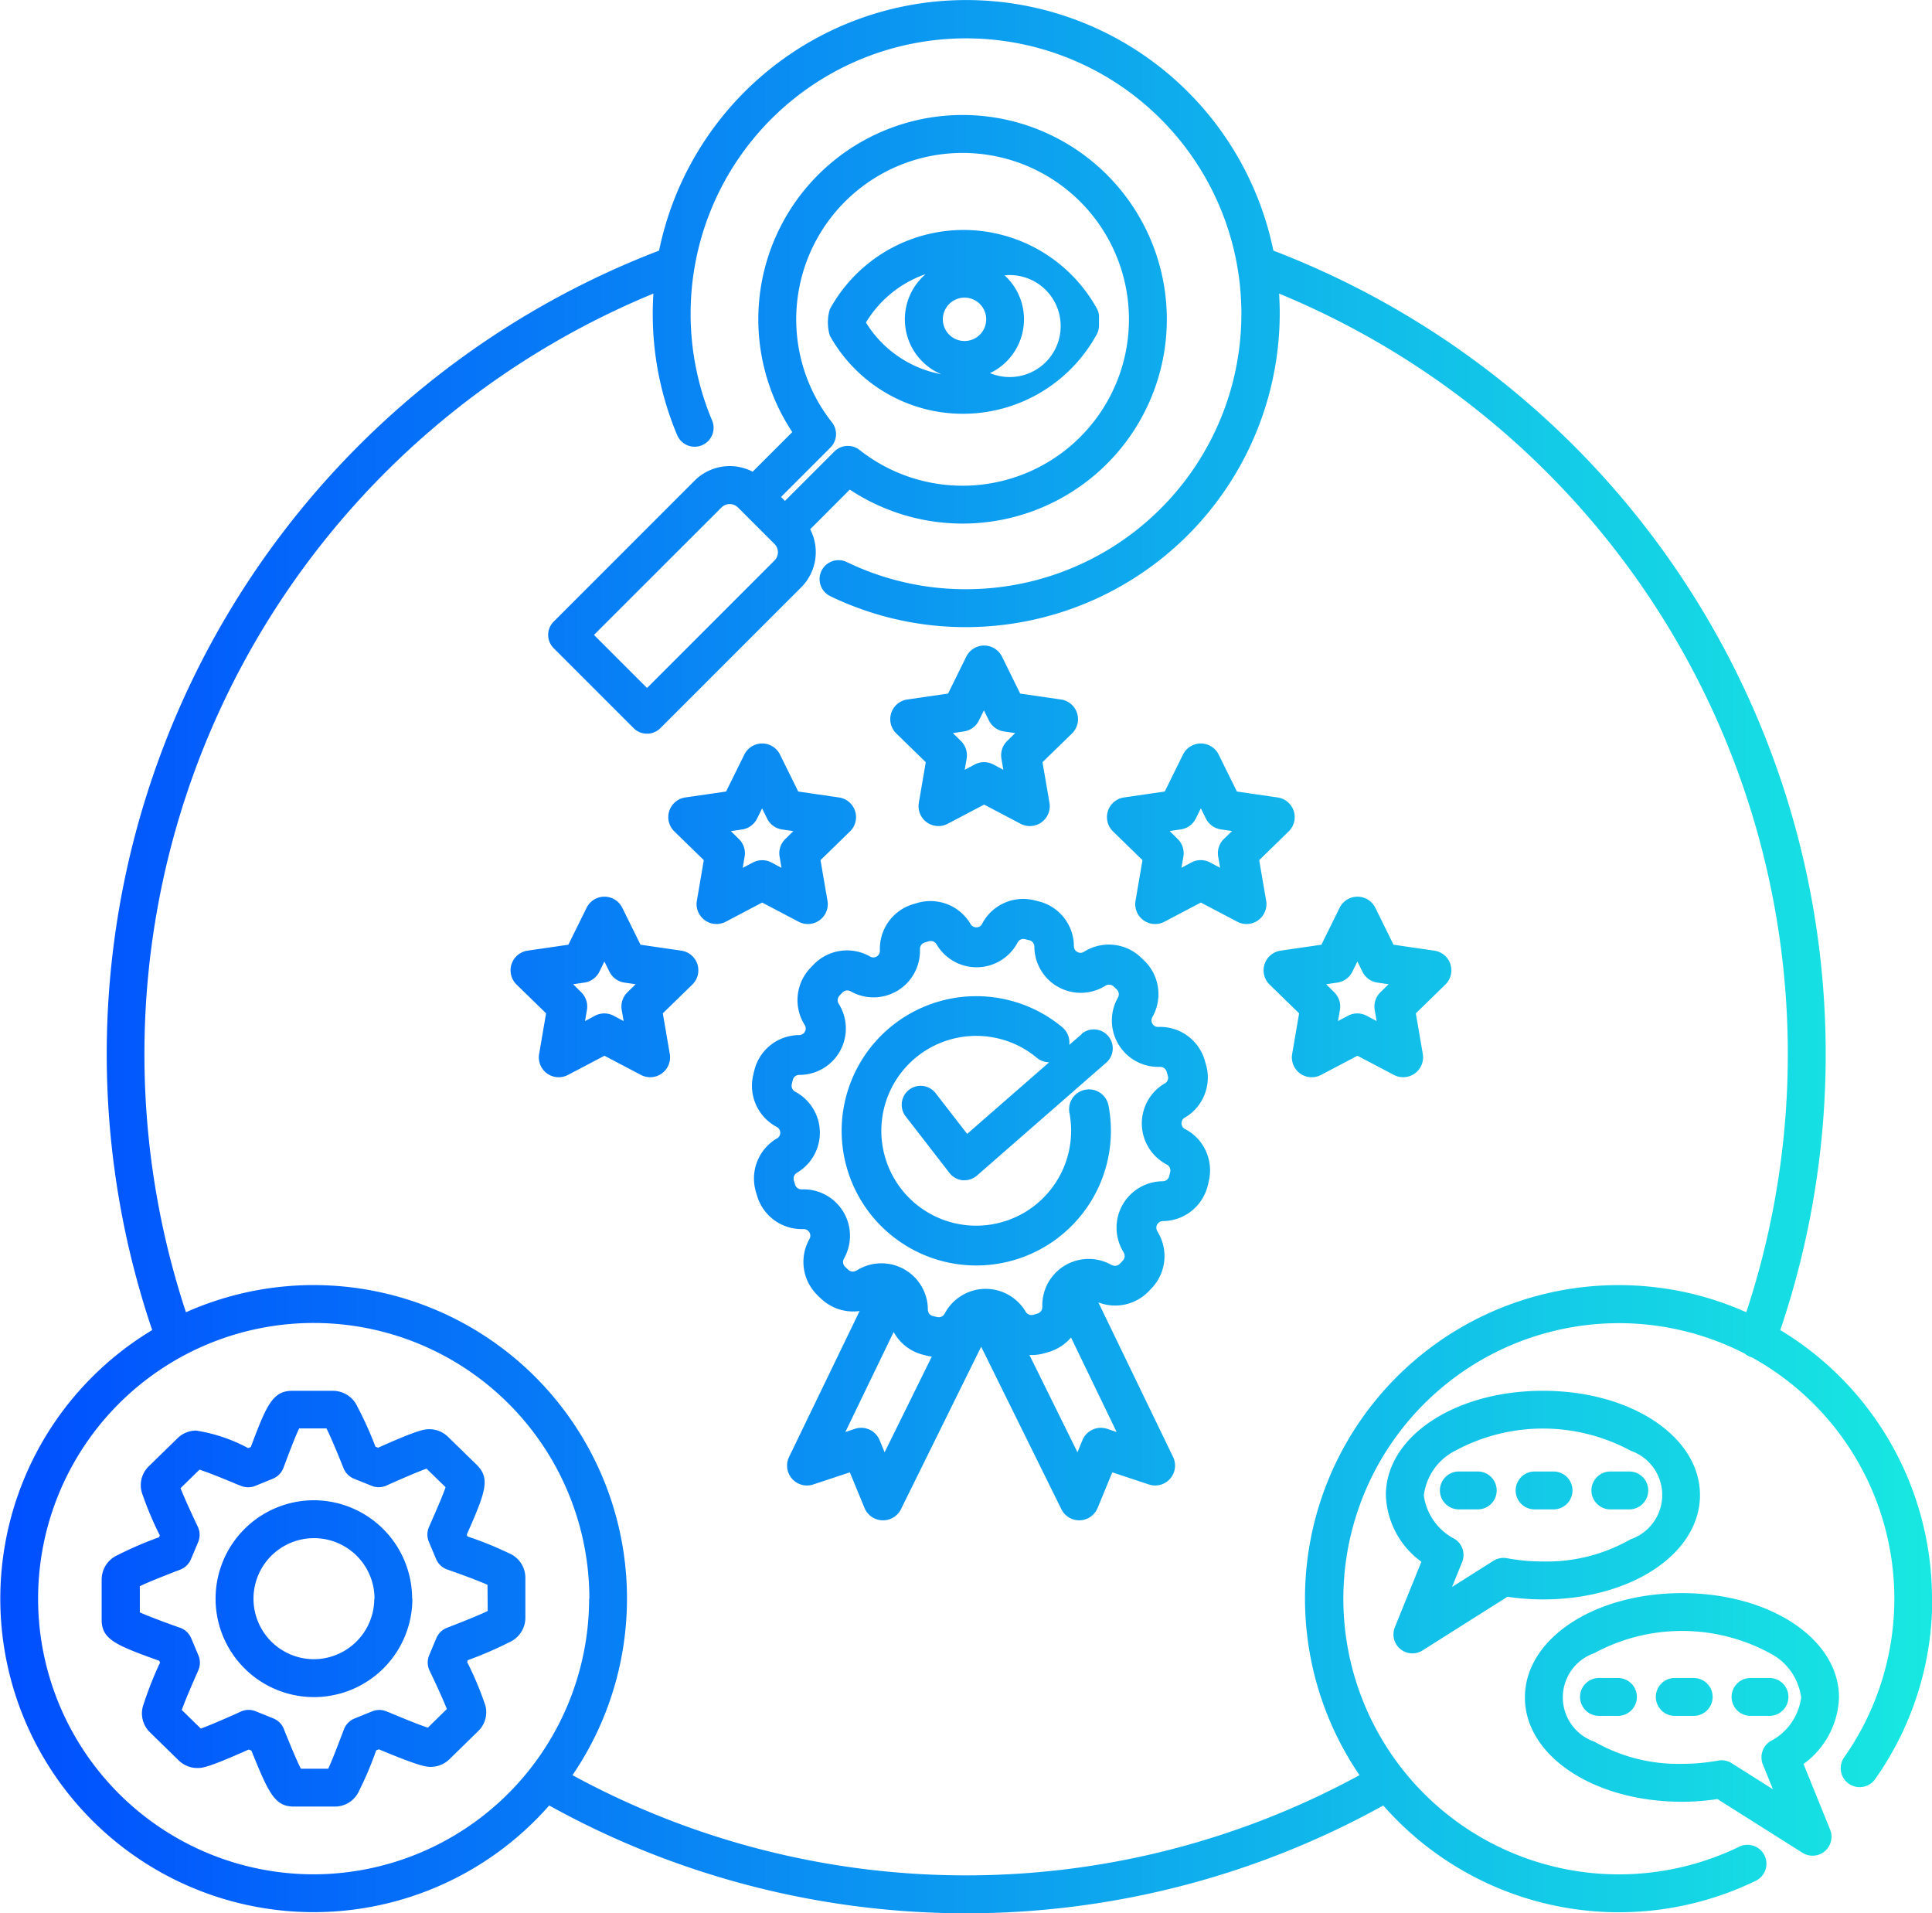 <svg xmlns="http://www.w3.org/2000/svg" xmlns:xlink="http://www.w3.org/1999/xlink" width="72" height="71.29" viewBox="0 0 72 71.29">
  <defs>
    <linearGradient id="linear-gradient" y1="0.5" x2="1" y2="0.5" gradientUnits="objectBoundingBox">
      <stop offset="0" stop-color="#004eff"/>
      <stop offset="1" stop-color="#18e9e1"/>
    </linearGradient>
  </defs>
  <g id="Services_QualityEngineering_ApplicationModernization_BuildBetterPerforming_Continuous_BlueGR" transform="translate(-576.021 -628.404)">
    <path id="Path_141" data-name="Path 141" d="M629.682,683.939a.706.706,0,0,1,.705-.706h.706a.706.706,0,0,1,0,1.412h-.706A.706.706,0,0,1,629.682,683.939Zm6.353.706h.705a.706.706,0,0,0,0-1.412h-.705a.706.706,0,0,0,0,1.412Zm-2.824,0h.706a.706.706,0,0,0,0-1.412h-.706a.706.706,0,0,0,0,1.412Zm3.106,6.282h-.706a.706.706,0,0,0,0,1.412h.706a.706.706,0,0,0,0-1.412Zm5.647,0h-.706a.706.706,0,0,0,0,1.412h.706a.706.706,0,0,0,0-1.412Zm-2.824,0h-.705a.706.706,0,0,0,0,1.412h.705a.706.706,0,0,0,0-1.412ZM595.6,687.194v1.492a1,1,0,0,1-.6.911,14.071,14.071,0,0,1-1.541.665l-.029.068a12.293,12.293,0,0,1,.637,1.5.973.973,0,0,1-.221,1.073l-1.085,1.061a1,1,0,0,1-.683.275c-.159,0-.375,0-1.938-.654l-.1.04a12.552,12.552,0,0,1-.634,1.5.983.983,0,0,1-.91.593h-1.524c-.709,0-.936-.49-1.582-2.085l-.1-.04c-1.54.689-1.741.689-1.919.689a1,1,0,0,1-.683-.276l-1.077-1.053-.006-.006a.983.983,0,0,1-.226-1.061,13.139,13.139,0,0,1,.606-1.531l-.029-.068c-1.643-.591-2.147-.8-2.147-1.538v-1.494a1,1,0,0,1,.6-.909,13.731,13.731,0,0,1,1.539-.663l.029-.069a12.263,12.263,0,0,1-.636-1.5.977.977,0,0,1,.221-1.071l1.086-1.06a.986.986,0,0,1,.682-.274,6.016,6.016,0,0,1,1.938.653l.1-.04c.585-1.562.816-2.095,1.543-2.095h1.524a1,1,0,0,1,.9.58,13.436,13.436,0,0,1,.677,1.5l.1.04c1.537-.689,1.738-.689,1.917-.689a.992.992,0,0,1,.682.277l1.078,1.051c.516.513.324,1.019-.373,2.6l.029.069a12.88,12.88,0,0,1,1.54.622A.99.99,0,0,1,595.6,687.194Zm-1.411.262c-.251-.113-.731-.3-1.435-.548l-.068-.024a.7.7,0,0,1-.414-.392l-.268-.637a.706.706,0,0,1,.007-.561l.029-.066c.3-.68.5-1.152.586-1.409l-.71-.692c-.206.074-.619.239-1.427.6l-.067.031a.707.707,0,0,1-.551.009l-.658-.265a.705.705,0,0,1-.393-.4l-.026-.065c-.281-.7-.484-1.167-.606-1.408h-1.017c-.1.2-.266.611-.561,1.4l-.005.014-.027.068a.705.705,0,0,1-.39.392l-.653.266a.7.7,0,0,1-.532,0l-.063-.025-.009,0c-.84-.355-1.265-.511-1.474-.58l-.708.691c.1.254.3.712.611,1.368l.031.064a.708.708,0,0,1,.014.579l-.269.637a.707.707,0,0,1-.4.388l-.061.023c-.713.275-1.2.474-1.443.593v.975c.249.113.728.3,1.431.55l.063.021a.706.706,0,0,1,.421.394l.267.635a.7.7,0,0,1,0,.552l-.028.065c-.126.286-.458,1.039-.591,1.42l.71.693c.205-.074.616-.238,1.421-.6l.056-.026a.7.7,0,0,1,.569-.018l.658.266a.7.7,0,0,1,.393.4l.025.065c.281.7.484,1.167.606,1.408h1.02c.115-.243.3-.713.56-1.4l.027-.071a.708.708,0,0,1,.395-.4l.655-.265a.7.7,0,0,1,.532,0l.063.026.008,0c.838.355,1.262.512,1.472.581l.709-.694c-.1-.254-.3-.711-.613-1.366l-.032-.067a.705.705,0,0,1-.012-.576l.267-.635a.707.707,0,0,1,.4-.386l.064-.024c.714-.277,1.2-.477,1.448-.6Zm-2.8.516a3.667,3.667,0,1,1-3.666-3.667A3.67,3.67,0,0,1,591.38,687.972Zm-1.411,0a2.255,2.255,0,1,0-2.255,2.255A2.257,2.257,0,0,0,589.969,687.972Zm58.052,0a11.61,11.61,0,0,1-2.128,6.724.706.706,0,0,1-1.154-.814,10.27,10.27,0,0,0-3.439-14.9l-.047-.014a.7.7,0,0,1-.219-.128,10.269,10.269,0,1,0-.223,18.382.706.706,0,1,1,.616,1.27,11.68,11.68,0,0,1-13.864-2.814,32.075,32.075,0,0,1-31.084,0,11.679,11.679,0,1,1-14.795-17.714,32.063,32.063,0,0,1,18.89-40.222,11.685,11.685,0,0,1,22.893,0,32.067,32.067,0,0,1,18.891,40.222A11.688,11.688,0,0,1,648.021,687.972Zm-50.045,0A10.272,10.272,0,1,0,587.7,698.243,10.284,10.284,0,0,0,597.976,687.972Zm38.362-11.683a11.628,11.628,0,0,1,4.753,1.011,30.659,30.659,0,0,0-17.411-37.957c.015.246.024.494.024.744a11.7,11.7,0,0,1-11.683,11.684,11.574,11.574,0,0,1-5.066-1.153.706.706,0,0,1,.613-1.272,10.174,10.174,0,0,0,4.453,1.013,10.263,10.263,0,1,0-9.465-6.274.706.706,0,0,1-1.3.55,11.619,11.619,0,0,1-.918-4.548q0-.375.024-.744A30.654,30.654,0,0,0,582.951,677.3a11.679,11.679,0,0,1,14.405,17.248,30.665,30.665,0,0,0,29.33,0,11.677,11.677,0,0,1,9.652-18.259ZM621.072,672.4c-.007.032-.015.065-.023.1l0,.009c-.008.034-.017.067-.026.1a1.733,1.733,0,0,1-1.663,1.294h-.009a.247.247,0,0,0-.2.376l0,.006a1.731,1.731,0,0,1-.2,2.107q-.066.07-.135.141a1.734,1.734,0,0,1-1.862.4l2.784,5.758a.741.741,0,0,1-.9,1.026l-1.365-.452-.548,1.329a.743.743,0,0,1-.661.458h-.025a.742.742,0,0,1-.664-.413l-2.989-6.055-2.989,6.055a.743.743,0,0,1-.665.413H608.9a.741.741,0,0,1-.66-.458l-.548-1.329-1.365.452a.741.741,0,0,1-.9-1.026l2.629-5.437a1.738,1.738,0,0,1-1.428-.453c-.048-.045-.1-.09-.142-.136a1.733,1.733,0,0,1-.3-2.093.247.247,0,0,0-.222-.371h-.009a1.734,1.734,0,0,1-1.716-1.228c-.019-.062-.037-.124-.055-.186a1.733,1.733,0,0,1,.79-1.964l.007,0a.247.247,0,0,0-.013-.428l0,0a1.734,1.734,0,0,1-.879-1.923l.022-.1c.009-.037.018-.073.028-.109a1.726,1.726,0,0,1,1.662-1.291h.008a.246.246,0,0,0,.2-.378,1.734,1.734,0,0,1,.2-2.11c.044-.047.089-.095.135-.141a1.733,1.733,0,0,1,2.1-.3.238.238,0,0,0,.25,0,.241.241,0,0,0,.118-.221,1.734,1.734,0,0,1,1.226-1.723l.189-.056a1.733,1.733,0,0,1,1.964.791.242.242,0,0,0,.22.123.237.237,0,0,0,.212-.129l0-.005a1.726,1.726,0,0,1,1.914-.881l.107.026.107.027a1.728,1.728,0,0,1,1.291,1.662.242.242,0,0,0,.128.218.237.237,0,0,0,.25-.008l.008-.005a1.732,1.732,0,0,1,2.1.206c.047.045.094.089.141.135a1.733,1.733,0,0,1,.3,2.094.236.236,0,0,0,0,.252.232.232,0,0,0,.22.119h.005a1.732,1.732,0,0,1,1.719,1.228c.019.062.037.125.055.187a1.734,1.734,0,0,1-.786,1.962l-.007,0a.247.247,0,0,0,.01.432l.008,0A1.734,1.734,0,0,1,621.072,672.4Zm-10.326,6.553c-.045-.007-.091-.015-.137-.025l-.1-.023-.1-.026a1.72,1.72,0,0,1-1.084-.844l-1.8,3.727.358-.119a.742.742,0,0,1,.918.421l.187.453Zm6.889,2.809-1.7-3.521a1.735,1.735,0,0,1-.814.534l-.188.055a1.745,1.745,0,0,1-.548.062l1.79,3.625.186-.453a.743.743,0,0,1,.919-.421Zm1.867-9.966-.008-.005a1.728,1.728,0,0,1-.069-3.017h0l.007,0a.25.25,0,0,0,.112-.284c-.015-.052-.03-.1-.046-.155a.249.249,0,0,0-.247-.179h0a1.728,1.728,0,0,1-1.567-2.583.25.25,0,0,0-.044-.3c-.039-.038-.078-.075-.118-.112a.249.249,0,0,0-.3-.031l-.008.005a1.729,1.729,0,0,1-2.645-1.456.245.245,0,0,0-.18-.239l-.089-.022-.089-.022a.242.242,0,0,0-.266.126l0,0a1.729,1.729,0,0,1-3.022.068.251.251,0,0,0-.285-.114l-.156.046a.25.25,0,0,0-.178.247,1.73,1.73,0,0,1-2.585,1.571.249.249,0,0,0-.3.044c-.038.039-.076.078-.112.118a.248.248,0,0,0-.032.3,1.729,1.729,0,0,1-1.451,2.654H605.8a.243.243,0,0,0-.231.18c-.008.029-.015.058-.022.087l-.019.08a.251.251,0,0,0,.123.277l0,0a1.729,1.729,0,0,1,.069,3.022l-.007.005a.248.248,0,0,0-.107.281c.015.052.03.1.046.155a.246.246,0,0,0,.246.178h.009a1.729,1.729,0,0,1,1.564,2.583.252.252,0,0,0,.043.3c.039.038.078.075.118.112a.248.248,0,0,0,.3.032l.007,0A1.73,1.73,0,0,1,610.6,677.2a.243.243,0,0,0,.179.238l.085.021.081.019a.25.25,0,0,0,.279-.124,1.729,1.729,0,0,1,3.024-.069l0,0a.252.252,0,0,0,.283.109l.155-.046a.25.25,0,0,0,.179-.247V677.1a1.729,1.729,0,0,1,2.583-1.561l.005,0a.251.251,0,0,0,.3-.047c.038-.038.075-.077.112-.116a.25.25,0,0,0,.033-.3l0-.006a1.729,1.729,0,0,1,1.452-2.651h.009a.249.249,0,0,0,.234-.189l.02-.079.018-.078A.249.249,0,0,0,619.5,671.793Zm-3.169-4.859-.464.4a.741.741,0,0,0-.262-.659,4.973,4.973,0,0,0-2.016-1.013,5.017,5.017,0,1,0,3.741,3.932.741.741,0,0,0-1.456.279,3.5,3.5,0,0,1-.039,1.5,3.536,3.536,0,1,1-2.6-4.274,3.505,3.505,0,0,1,1.42.713.735.735,0,0,0,.463.171l-3.056,2.668-1.174-1.517a.706.706,0,0,0-1.117.864l1.633,2.109a.706.706,0,0,0,.49.271c.023,0,.046,0,.068,0a.706.706,0,0,0,.465-.174l4.83-4.218a.706.706,0,0,0-.929-1.063Zm-14.323-2.607a.742.742,0,0,1-.188.76l-1.1,1.072.26,1.514a.741.741,0,0,1-1.075.781l-1.36-.715-1.359.715a.74.74,0,0,1-1.075-.781l.259-1.514-1.1-1.072a.741.741,0,0,1,.41-1.264l1.52-.221.68-1.377a.741.741,0,0,1,1.329,0l.68,1.377,1.519.221A.744.744,0,0,1,602.01,664.327Zm-2.3.747-.419-.061a.741.741,0,0,1-.558-.405l-.188-.38-.187.38a.743.743,0,0,1-.558.405l-.419.061.3.3a.74.74,0,0,1,.213.656l-.071.417.374-.2a.743.743,0,0,1,.69,0l.375.2-.072-.417a.741.741,0,0,1,.214-.656Zm4.715-3.043-1.359.715a.742.742,0,0,1-1.075-.782l.259-1.513-1.1-1.072a.741.741,0,0,1,.41-1.264l1.52-.221.68-1.377a.741.741,0,0,1,1.329,0l.68,1.377,1.519.221a.741.741,0,0,1,.411,1.264l-1.1,1.072.26,1.513a.741.741,0,0,1-1.075.782Zm-.345-1.493a.742.742,0,0,1,.69,0l.375.2-.071-.418a.739.739,0,0,1,.213-.656l.3-.295-.419-.061a.74.74,0,0,1-.558-.406l-.188-.379-.187.379a.742.742,0,0,1-.558.406l-.419.061.3.295a.742.742,0,0,1,.213.656l-.071.418Zm18.833,2.151a.741.741,0,0,1-.78.057l-1.36-.715-1.359.715a.741.741,0,0,1-1.075-.782l.259-1.513-1.1-1.072a.741.741,0,0,1,.41-1.264l1.52-.221.68-1.377a.741.741,0,0,1,1.329,0l.68,1.377,1.519.221a.741.741,0,0,1,.411,1.264l-1.1,1.072.26,1.513A.741.741,0,0,1,622.915,662.689Zm-.975-3.323-.419-.061a.74.74,0,0,1-.558-.406l-.188-.379-.187.379a.742.742,0,0,1-.558.406l-.419.061.3.295a.742.742,0,0,1,.213.656l-.071.418.374-.2a.739.739,0,0,1,.69,0l.375.2-.071-.418a.739.739,0,0,1,.213-.656Zm-12.516-3.637a.741.741,0,0,1,.411-1.264l1.52-.221.679-1.377a.742.742,0,0,1,1.33,0l.679,1.377,1.52.221a.741.741,0,0,1,.411,1.264l-1.1,1.072.26,1.513a.742.742,0,0,1-1.076.782l-1.359-.715-1.359.715a.741.741,0,0,1-1.075-.782l.259-1.513Zm2.11-.013.3.295a.745.745,0,0,1,.213.656l-.072.418.375-.2a.742.742,0,0,1,.69,0l.375.2-.072-.418a.745.745,0,0,1,.213-.656l.3-.295-.419-.061a.74.74,0,0,1-.558-.406l-.188-.379-.187.379a.742.742,0,0,1-.558.406Zm18.54,8.611a.739.739,0,0,1-.187.76l-1.1,1.072.26,1.514a.742.742,0,0,1-1.076.781l-1.359-.715-1.359.715a.74.74,0,0,1-1.075-.781l.259-1.514-1.1-1.072a.741.741,0,0,1,.411-1.264l1.52-.221.679-1.377a.742.742,0,0,1,1.33,0l.679,1.377,1.52.221A.741.741,0,0,1,630.074,664.327Zm-2.3.747-.419-.061a.741.741,0,0,1-.558-.405l-.188-.38-.187.38a.743.743,0,0,1-.558.405l-.419.061.3.3a.74.74,0,0,1,.213.656l-.072.417.375-.2a.743.743,0,0,1,.69,0l.375.2-.072-.417a.743.743,0,0,1,.213-.656ZM596.66,652.561a.7.7,0,0,1,0-1l5.248-5.249a1.851,1.851,0,0,1,2.162-.332l1.477-1.476a7.612,7.612,0,1,1,2.143,2.143l-1.476,1.477a1.853,1.853,0,0,1-.332,2.162l-5.249,5.248a.705.705,0,0,1-1,0Zm10.311-7.483-1.843,1.843.147.147,1.843-1.843a.706.706,0,0,1,.937-.054,6.2,6.2,0,1,0-1.03-1.03A.706.706,0,0,1,606.971,645.078Zm-8.814,6.984,1.977,1.977,4.75-4.75a.436.436,0,0,0,0-.616l-.107-.107h0l-1.145-1.145h0l-.108-.107a.435.435,0,0,0-.616,0Zm8.789-11.151a1.718,1.718,0,0,1,0-.984l.017-.03a5.68,5.68,0,0,1,9.933,0h0c.011.02.021.041.03.062v0a.583.583,0,0,1,.024.063v0c0,.012.006.024.01.037l.008.032v.006c0,.022.007.043.01.064v0c0,.022,0,.044,0,.066v.3a.707.707,0,0,1-.088.342l-.017.029a5.681,5.681,0,0,1-9.934,0Zm4.212-.609a.808.808,0,1,0,.808-.808A.809.809,0,0,0,611.158,640.3Zm2.3-1.639a2.218,2.218,0,0,1-.542,3.643,1.9,1.9,0,1,0,.542-3.643Zm-5.168,1.755a4.2,4.2,0,0,0,2.81,1.93,2.219,2.219,0,0,1-.583-3.73A4.206,4.206,0,0,0,608.294,640.418ZM628,689.043l.992-2.447a3.193,3.193,0,0,1-1.323-2.483c0-2.18,2.571-3.887,5.853-3.887s5.852,1.707,5.852,3.887S636.807,688,633.525,688a8.954,8.954,0,0,1-1.324-.1l-3.166,2a.7.7,0,0,1-.377.11.706.706,0,0,1-.655-.971Zm1.081-4.93a2.15,2.15,0,0,0,1.15,1.633.706.706,0,0,1,.279.864l-.376.926,1.537-.972a.708.708,0,0,1,.506-.1,7.387,7.387,0,0,0,1.345.122,6.3,6.3,0,0,0,3.268-.827,1.745,1.745,0,0,0,0-3.3,6.878,6.878,0,0,0-6.536,0A2.167,2.167,0,0,0,629.084,684.113Zm14.151,10.017.992,2.447a.706.706,0,0,1-1.032.862l-3.166-2a8.8,8.8,0,0,1-1.323.1c-3.282,0-5.853-1.708-5.853-3.887s2.571-3.887,5.853-3.887,5.852,1.707,5.852,3.887A3.189,3.189,0,0,1,643.235,694.13Zm-.089-2.483A2.166,2.166,0,0,0,641.974,690a6.878,6.878,0,0,0-6.536,0,1.746,1.746,0,0,0,0,3.3,6.307,6.307,0,0,0,3.268.826,7.476,7.476,0,0,0,1.345-.121.685.685,0,0,1,.128-.012.7.7,0,0,1,.377.109l1.537.972-.376-.926a.707.707,0,0,1,.279-.863A2.151,2.151,0,0,0,643.146,691.647Z" fill="url(#linear-gradient)"/>
  </g>
</svg>
